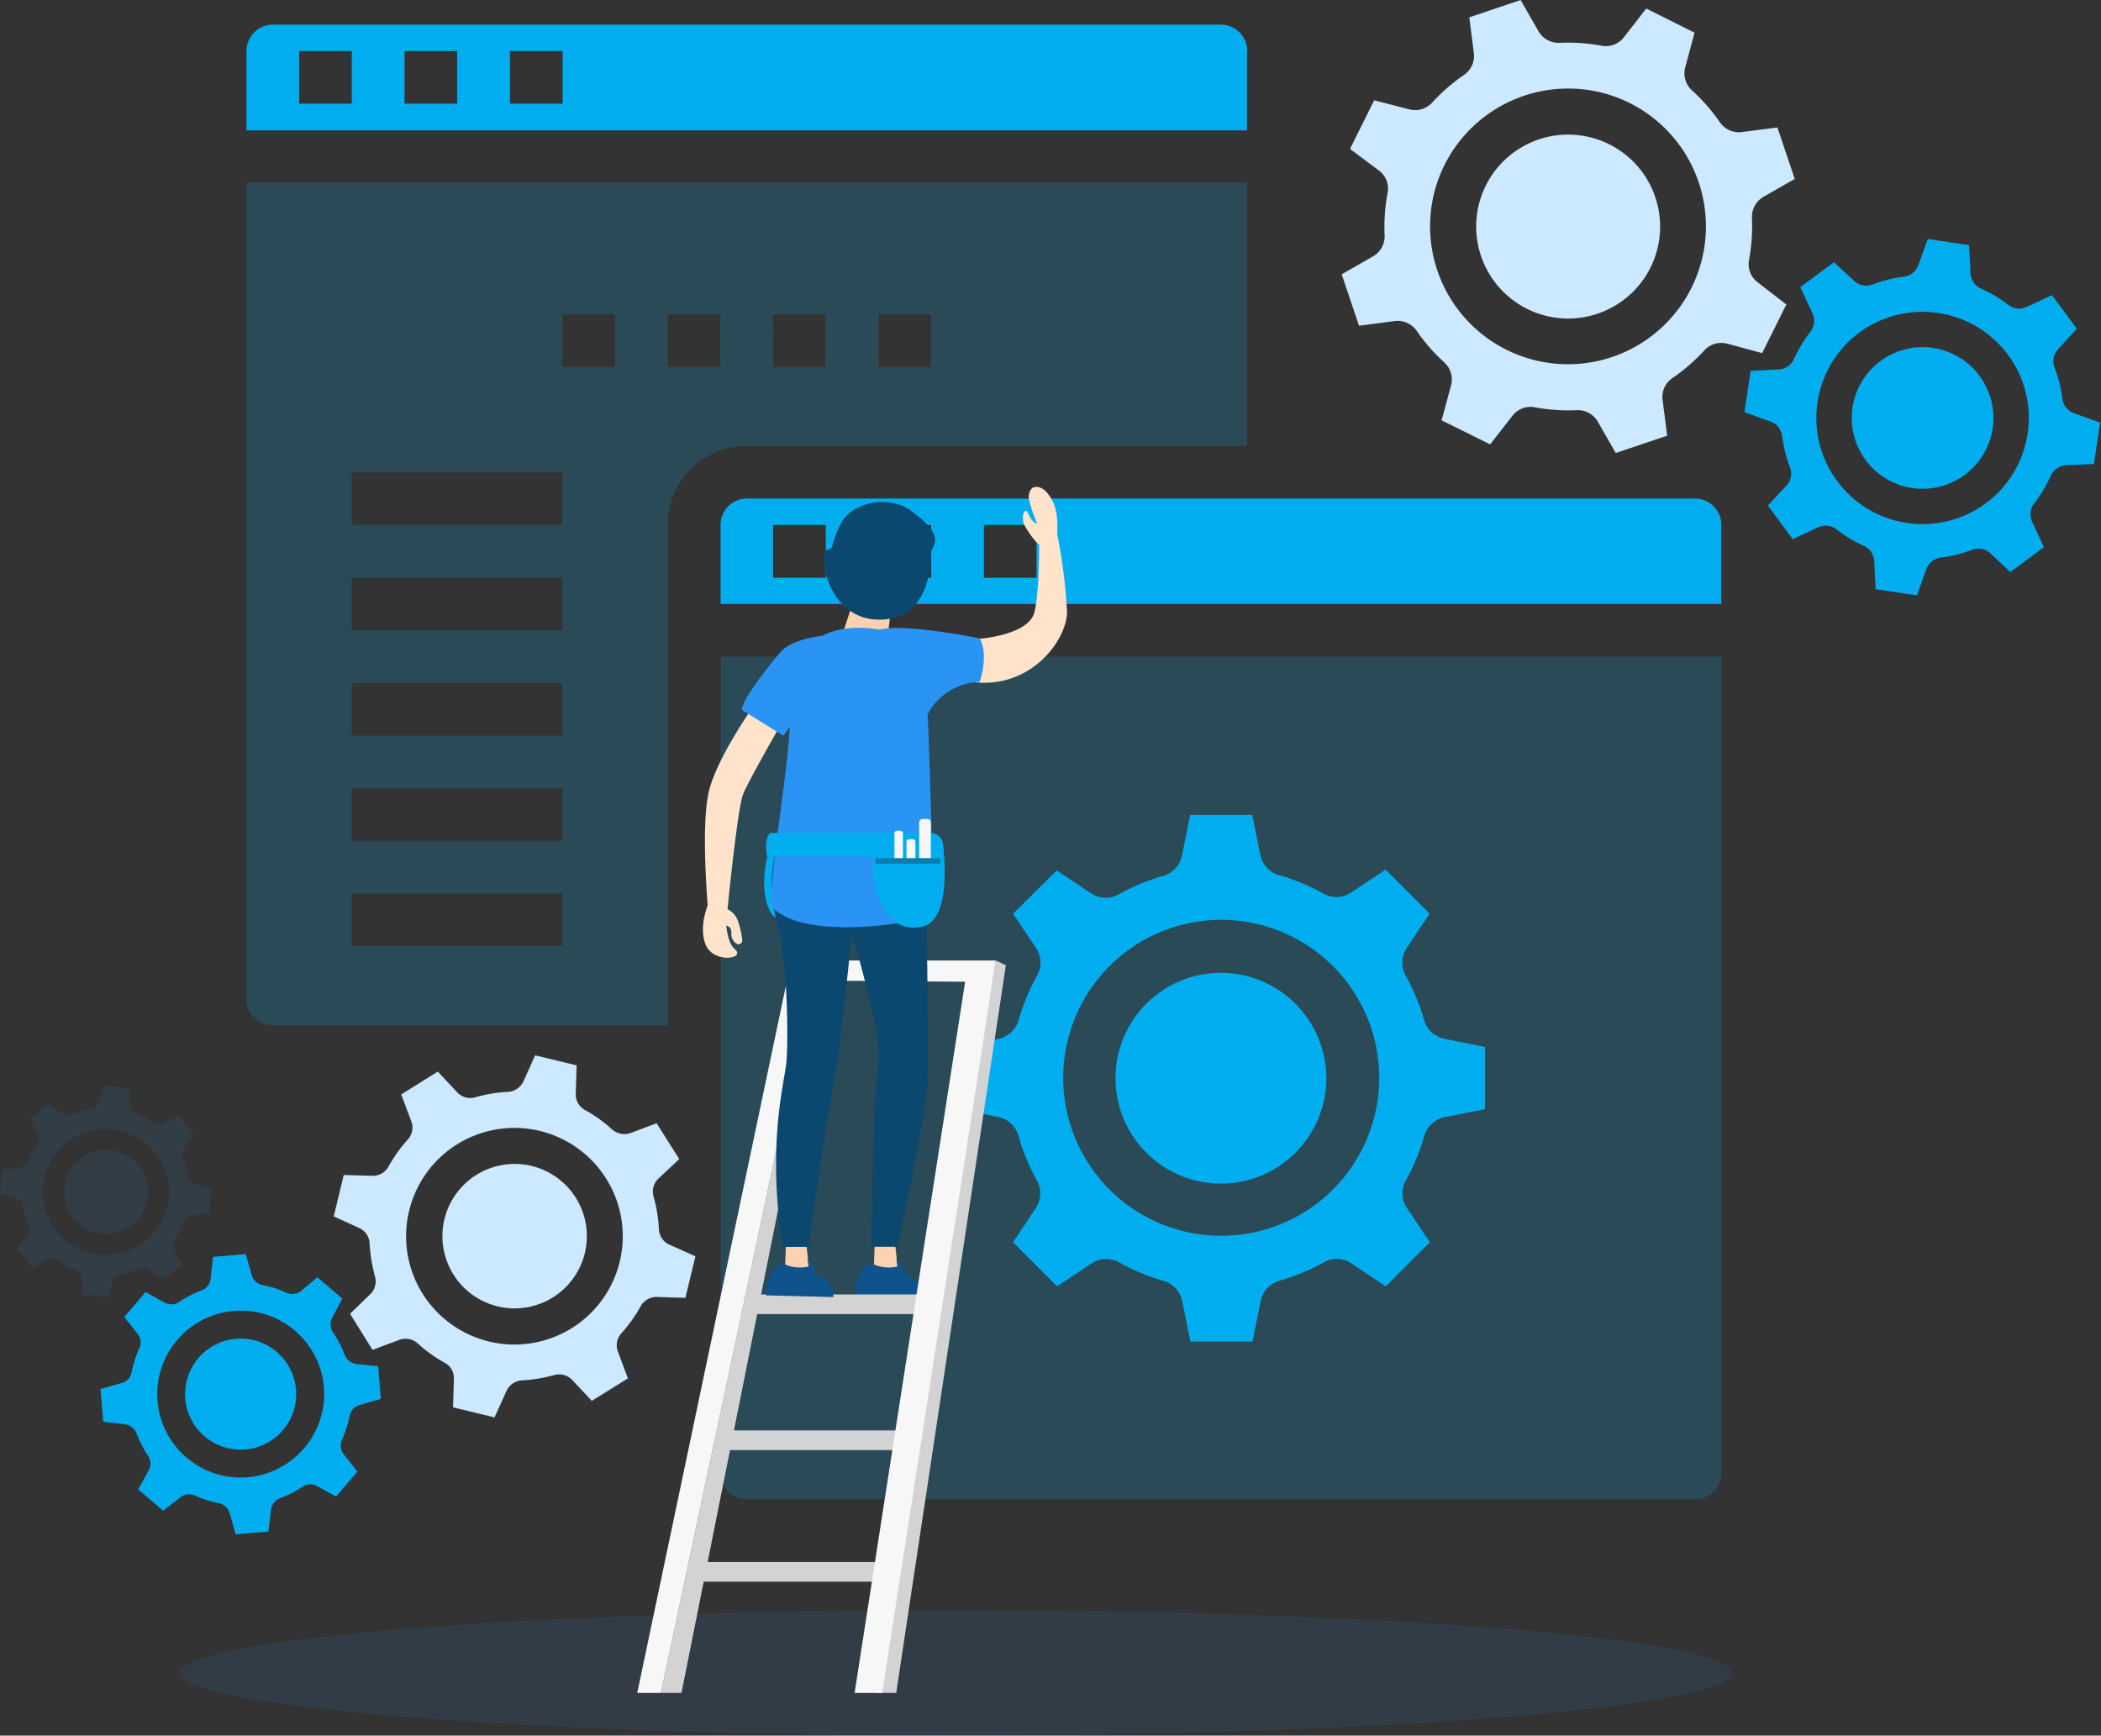 <svg xmlns="http://www.w3.org/2000/svg" viewBox="0 0 209.46 173.06"><rect x="0" y="0" width="209.46" height="173.06" fill="#333333" stroke="none"/><defs><style>.cls-1,.cls-3{opacity:0.1;}.cls-2,.cls-3{fill:#2a94f4;}.cls-12,.cls-3,.cls-4{isolation:isolate;}.cls-4,.cls-5{fill:#00aef0;}.cls-4{opacity:0.19;}.cls-6{fill:#fcd2b1;}.cls-7{fill:#0e538c;}.cls-8{fill:#ffe3ca;}.cls-9{fill:#d3d3d3;}.cls-10{fill:#f7f7f7;}.cls-11{fill:#0b4870;}.cls-12{fill:#161616;opacity:0.32;}.cls-13{fill:#cce9ff;}</style></defs><title>img-03</title><g id="レイヤー_2" data-name="レイヤー 2"><g id="レイヤー_1-2" data-name="レイヤー 1"><g class="cls-1"><path class="cls-2" d="M18.79,117.35a8.81,8.81,0,0,0-.56-1.83,1,1,0,0,1,.15-1.08l1-1.28-1.57-1.91L16.4,112a1,1,0,0,1-1.09-.07,9.18,9.18,0,0,0-1.69-.91,1,1,0,0,1-.65-.87l-.16-1.64-2.46-.24-.48,1.59a1,1,0,0,1-.82.72,8.72,8.72,0,0,0-1.82.56A1,1,0,0,1,6.15,111l-1.28-1L3,111.54,3.72,113a1,1,0,0,1-.06,1.09,9,9,0,0,0-.91,1.7,1,1,0,0,1-.87.64l-1.64.16L0,119l1.59.48a1,1,0,0,1,.72.82,8.41,8.41,0,0,0,.56,1.83,1,1,0,0,1-.15,1.07l-1.05,1.28,1.58,1.92,1.45-.77a1,1,0,0,1,1.09.07,9.42,9.42,0,0,0,1.69.9,1,1,0,0,1,.65.87l.16,1.64,2.46.24.47-1.59a1,1,0,0,1,.82-.71,8.11,8.11,0,0,0,1.83-.57,1,1,0,0,1,1.08.16l1.28,1,1.91-1.57-.77-1.46a1.07,1.07,0,0,1,.07-1.09,8.87,8.87,0,0,0,.91-1.69,1,1,0,0,1,.87-.65l1.64-.15.24-2.46-1.59-.48A1.11,1.11,0,0,1,18.79,117.35ZM9.94,125.1a6.28,6.28,0,1,1,6.87-5.63A6.27,6.27,0,0,1,9.94,125.1Z"/><path class="cls-2" d="M6.39,118.42A4.19,4.19,0,1,1,10.15,123,4.17,4.17,0,0,1,6.39,118.42Z"/></g><ellipse class="cls-3" cx="95.28" cy="166.8" rx="77.3" ry="6.25"/><path class="cls-4" d="M71.84,146.87a2.63,2.63,0,0,0,2.63,2.63H169a2.63,2.63,0,0,0,2.63-2.63V65.48H71.85v81.39Z"/><path class="cls-5" d="M101.53,113.26a21.53,21.53,0,0,0,1.84,4.45,2.61,2.61,0,0,1-.1,2.73L101,123.87l4.39,4.39,3.44-2.29a2.63,2.63,0,0,1,2.73-.1,20.83,20.83,0,0,0,4.44,1.85,2.65,2.65,0,0,1,1.86,2l.81,4.05h6.2l.82-4.06a2.62,2.62,0,0,1,1.86-2,21.45,21.45,0,0,0,4.44-1.84,2.61,2.61,0,0,1,2.73.1l3.44,2.29,4.39-4.39-2.29-3.44a2.61,2.61,0,0,1-.1-2.73,20.79,20.79,0,0,0,1.84-4.44,2.66,2.66,0,0,1,2-1.86l4.05-.81v-6.2l-4.07-.82a2.64,2.64,0,0,1-2-1.86,20.92,20.92,0,0,0-1.84-4.44,2.65,2.65,0,0,1,.1-2.74l2.29-3.43-4.39-4.39L134.69,89a2.62,2.62,0,0,1-2.74.1,20.58,20.58,0,0,0-4.44-1.84,2.69,2.69,0,0,1-1.86-2l-.8-4h-6.2l-.82,4.07a2.64,2.64,0,0,1-1.87,2,21.72,21.72,0,0,0-4.44,1.85,2.63,2.63,0,0,1-2.73-.1l-3.44-2.29L101,91.11l2.29,3.43a2.63,2.63,0,0,1,.11,2.73,20.91,20.91,0,0,0-1.85,4.45,2.66,2.66,0,0,1-2,1.86l-4,.8v6.2l4.06.82A2.6,2.6,0,0,1,101.53,113.26Zm20.19-21.54A15.75,15.75,0,1,1,106,107.47,15.75,15.75,0,0,1,121.72,91.72Z"/><path class="cls-5" d="M71.84,52.34v7.88h99.77V52.34A2.64,2.64,0,0,0,169,49.71H74.45A2.62,2.62,0,0,0,71.84,52.34Zm26.25,0h5.25v5.27H98.09Zm-10.5,0h5.24v5.27H87.59Zm-10.51,0h5.25v5.27H77.08Z"/><path class="cls-5" d="M132.23,107.49A10.51,10.51,0,1,1,121.72,97,10.52,10.52,0,0,1,132.23,107.49Z"/><path class="cls-5" d="M124.35,5.09a2.63,2.63,0,0,0-2.63-2.63H27.2a2.63,2.63,0,0,0-2.63,2.63V13h99.76V5.09ZM35.07,10.34H29.83V5.09h5.24Zm10.51,0H40.33V5.09h5.25Zm10.51,0H50.84V5.09h5.25Z"/><path class="cls-4" d="M66.57,52.34a7.87,7.87,0,0,1,7.88-7.87h49.88V18.21H24.57V99.6a2.63,2.63,0,0,0,2.63,2.63H66.57Zm21-21h5.24v5.24H87.59Zm-10.51,0h5.25v5.24H77.08Zm-10.51,0h5.25v5.24H66.57Zm-10.48,63h-21V89.11h21Zm0-10.5h-21V78.6h21Zm0-10.49h-21V68.11h21Zm0-10.51h-21V57.61h21Zm0-10.51h-21V47.1h21Zm0-15.75V31.35h5.24v5.24Z"/><path class="cls-6" d="M87.13,126.13l.1-2.77,2,.6.38,3.45S87.69,127.53,87.13,126.13Z"/><path class="cls-7" d="M87.3,126.15a3.7,3.7,0,0,0,2.18.13l-.12-.78a1.61,1.61,0,0,1,.69,1c.13.7.17.51,1.06,1.06a2.07,2.07,0,0,1,.83,1.77l-6.69-.17a3.82,3.82,0,0,1,1-2.78A.87.87,0,0,1,87.3,126.15Z"/><path class="cls-5" d="M76.48,85.45s-.87,3.4.36,5.54,3.45-2.6,3.45-2.6S79.9,83.85,76.48,85.45Z"/><path class="cls-8" d="M75.87,69.33s-4.51,6.13-5.26,9.84,0,11.8,0,11.8H72.5s1-10.34,1.59-11.8,4.61-8.44,4.61-8.44Z"/><rect class="cls-9" x="75.1" y="129.07" width="17.12" height="1.96"/><rect class="cls-9" x="71.44" y="142.63" width="18.4" height="1.96"/><rect class="cls-9" x="69.79" y="155.75" width="18.4" height="1.96"/><polygon class="cls-9" points="67.94 168.8 65.89 168.8 80.99 97.77 82.14 97.77 67.94 168.8"/><polygon class="cls-9" points="89.35 168.8 87.3 168.8 99.27 95.77 100.28 96.25 89.35 168.8"/><polyline class="cls-10" points="85.2 168.8 96.22 97.89 80.99 97.77 65.89 168.8 63.53 168.8 78.88 95.77 99.27 95.77 87.95 168.8 84.85 168.8"/><path class="cls-6" d="M78.28,126.13l.1-2.77,2,.6.38,3.45S78.84,127.53,78.28,126.13Z"/><path class="cls-8" d="M97.67,63.69s4.87-.36,5.45-2.62.48-8.33.48-8.33h1.69a53.33,53.33,0,0,1,1.09,8.33c-.07,2.69-3.33,7.26-8.71,7S97.67,63.69,97.67,63.69Z"/><path class="cls-2" d="M81.9,63.4s-2.82.29-4,1.52c-.57.6-4.07,4.93-3.93,5.87l4.12,2.57,3.36-4.67Z"/><path class="cls-11" d="M77.49,84.29a13.87,13.87,0,0,0-.07,7.52c1.15,3.93,1.15,11.85,1,13.92s-2,8-.4,18.6H80.6s1.54-11.07,2.43-15.78c.83-4.43,1.89-15.46,1.89-15.46s3.18,10.47,2.65,13.17c-.58,3-.65,18.06-.65,18.06h2.55s2.85-13,3-16.47-.2-23-.2-23S83.81,79.06,77.49,84.29Z"/><polygon class="cls-6" points="86.17 56.58 83.59 64.47 88.25 65.4 89.28 57.21 86.17 56.58"/><path class="cls-2" d="M88.82,63s3.16.65,3.48,4.79.77,21.76.77,23.28c-.1.7-12.38,3-16-.51-.92-.91,2.1-16.25,1.67-20.28S80.65,61.11,88.82,63Z"/><path class="cls-2" d="M92.49,71.22A6,6,0,0,1,97.67,68s.94-2.68,0-4.35c0,0-7.09-1.45-9.79-.91S92.49,71.22,92.49,71.22Z"/><path class="cls-8" d="M105.27,54.26s.53-2.84-.41-4.44c-.56-1-1.18-1.4-1.79-1.23-.41.12-.59.83-.48,1.24a14.9,14.9,0,0,0,.82,2.39s-.43,0-.87-.95-.76.44-.41,1.09C102.64,53.3,104.33,55.88,105.27,54.26Z"/><path class="cls-7" d="M78.43,126.15a3.73,3.73,0,0,0,2.19.13l-.12-.78a1.62,1.62,0,0,1,.68,1c.14.7.17.51,1.06,1.06a2.06,2.06,0,0,1,.84,1.77l-6.7-.17a3.8,3.8,0,0,1,1-2.78A.86.86,0,0,1,78.43,126.15Z"/><path class="cls-11" d="M92.78,55.4c-.12-1,2-1.65-2.08-4.56-2.1-1.47-5.76-.82-6.89,1.4s-.53,2.44-1.4,2.6,0,7,5.31,6.95S92.78,55.4,92.78,55.4Z"/><path class="cls-5" d="M76.77,83.06h16a1.25,1.25,0,0,1,1.25,1.11c.27,2.41.56,7.88-2.26,8.27C88.17,93,87,89,87,85.4l-10.53,0S76.12,83.71,76.77,83.06Z"/><path class="cls-8" d="M72.38,90s-.3,3.64.87,4.63-2.08,1.46-2.88-.39.29-4.24.29-4.24Z"/><path class="cls-8" d="M72.08,90.49a2.09,2.09,0,0,1,1.5,1.37A8.93,8.93,0,0,1,74,93.74a.37.37,0,0,1-.59.34,1.13,1.13,0,0,1-.5-1c.09-1.11-1.25-.79-1.25-.79S71.24,90.94,72.08,90.49Z"/><path class="cls-10" d="M90,85.57h-.83V83.09a.25.25,0,0,1,.25-.25h.34a.26.26,0,0,1,.26.25v2.48Z"/><path class="cls-10" d="M91.21,85.57h-.84V83.93a.26.26,0,0,1,.26-.25H91a.26.26,0,0,1,.26.25v1.64Z"/><path class="cls-10" d="M92.8,85.57H91.64V82a.34.34,0,0,1,.34-.34h.48a.34.34,0,0,1,.34.34Z"/><rect class="cls-12" x="87.28" y="85.57" width="6.46" height="0.55"/><path class="cls-5" d="M34.36,135.08a11.18,11.18,0,0,0-1.17-2.25,1.41,1.41,0,0,1-.06-1.44l1-1.91-2.49-2.12L30,128.73a1.37,1.37,0,0,1-1.43.17,10.41,10.41,0,0,0-2.41-.77,1.39,1.39,0,0,1-1.06-1l-.6-2.08-3.26.27L21,127.51a1.42,1.42,0,0,1-.89,1.15,10.9,10.9,0,0,0-2.25,1.16,1.41,1.41,0,0,1-1.44.07l-1.91-1.06-2.12,2.49L13.72,133a1.39,1.39,0,0,1,.17,1.44,10.67,10.67,0,0,0-.77,2.4,1.35,1.35,0,0,1-1,1.06l-2.1.6.27,3.26,2.17.26a1.4,1.4,0,0,1,1.14.89,12,12,0,0,0,1.16,2.25,1.41,1.41,0,0,1,.07,1.44l-1.06,1.91,2.5,2.12L18,149.29a1.37,1.37,0,0,1,1.43-.17,10.91,10.91,0,0,0,2.41.77,1.38,1.38,0,0,1,1.06,1l.6,2.1,3.26-.28.26-2.17a1.41,1.41,0,0,1,.88-1.14,11.22,11.22,0,0,0,2.26-1.16,1.39,1.39,0,0,1,1.43-.07l1.92,1.06,2.12-2.5L34.27,145a1.39,1.39,0,0,1-.17-1.44,11.46,11.46,0,0,0,.77-2.41,1.38,1.38,0,0,1,1-1.06l2.1-.6-.27-3.26L35.5,136A1.45,1.45,0,0,1,34.36,135.08ZM24.69,147.3a8.32,8.32,0,1,1,7.6-9A8.35,8.35,0,0,1,24.69,147.3Z"/><path class="cls-5" d="M18.47,139.47a5.54,5.54,0,1,1,6,5.06A5.55,5.55,0,0,1,18.47,139.47Z"/><path class="cls-13" d="M61,112.6a13.78,13.78,0,0,0-2.68-1.92,1.76,1.76,0,0,1-.92-1.62l.09-2.83-4.14-1-1.16,2.58a1.81,1.81,0,0,1-1.56,1.06,14.35,14.35,0,0,0-3.24.54,1.79,1.79,0,0,1-1.81-.49l-1.93-2.07L40,109.13l1,2.67a1.76,1.76,0,0,1-.36,1.84,14.49,14.49,0,0,0-1.91,2.68,1.77,1.77,0,0,1-1.62.92l-2.84-.08-1,4.13,2.58,1.17a1.78,1.78,0,0,1,1,1.55,15.63,15.63,0,0,0,.53,3.25,1.79,1.79,0,0,1-.49,1.81L34.9,131l2.24,3.6,2.66-1a1.8,1.8,0,0,1,1.85.36,14.09,14.09,0,0,0,2.68,1.92,1.72,1.72,0,0,1,.92,1.62l-.08,2.83,4.13,1,1.17-2.58A1.81,1.81,0,0,1,52,137.64a15,15,0,0,0,3.25-.53,1.8,1.8,0,0,1,1.81.5L59,139.68l3.6-2.24-1-2.67a1.78,1.78,0,0,1,.36-1.84,14.49,14.49,0,0,0,1.91-2.68,1.81,1.81,0,0,1,1.63-.93l2.83.09,1-4.14-2.58-1.16a1.77,1.77,0,0,1-1.06-1.55,14.9,14.9,0,0,0-.53-3.25,1.78,1.78,0,0,1,.5-1.81l2.06-1.93L65.46,112l-2.66,1A1.9,1.9,0,0,1,61,112.6ZM57,132.43a10.8,10.8,0,1,1,3.45-14.88A10.8,10.8,0,0,1,57,132.43Z"/><path class="cls-13" d="M45.2,127.07a7.2,7.2,0,1,1,9.91,2.3A7.19,7.19,0,0,1,45.2,127.07Z"/><path class="cls-5" d="M180.49,33.07a13.65,13.65,0,0,0-1.66,2.77,1.75,1.75,0,0,1-1.52,1l-2.78.14-.62,4.12,2.62.94a1.78,1.78,0,0,1,1.14,1.43,13,13,0,0,0,.79,3.13,1.77,1.77,0,0,1-.35,1.81l-1.86,2,2.48,3.35,2.53-1.18a1.78,1.78,0,0,1,1.83.2,12.89,12.89,0,0,0,2.76,1.66,1.77,1.77,0,0,1,1,1.52l.14,2.79,4.12.61.94-2.61a1.77,1.77,0,0,1,1.43-1.15,12.93,12.93,0,0,0,3.13-.78,1.75,1.75,0,0,1,1.81.34l2,1.88,3.35-2.48-1.18-2.53a1.78,1.78,0,0,1,.21-1.83,13.27,13.27,0,0,0,1.65-2.76,1.81,1.81,0,0,1,1.52-1.05l2.79-.13.61-4.12-2.61-.94a1.77,1.77,0,0,1-1.15-1.43,12.93,12.93,0,0,0-.78-3.13,1.76,1.76,0,0,1,.34-1.81l1.88-2.05-2.48-3.35-2.53,1.18a1.77,1.77,0,0,1-1.82-.21,13.61,13.61,0,0,0-2.77-1.65,1.78,1.78,0,0,1-1-1.52l-.14-2.79-4.12-.61-.94,2.61a1.77,1.77,0,0,1-1.43,1.15,12.93,12.93,0,0,0-3.13.78,1.77,1.77,0,0,1-1.81-.34l-2.05-1.88-3.35,2.48,1.18,2.53A1.79,1.79,0,0,1,180.49,33.07Zm19.7,2.31a10.59,10.59,0,1,1-14.82-2.22A10.62,10.62,0,0,1,200.19,35.38Z"/><path class="cls-5" d="M195.86,47.36a7.06,7.06,0,1,1,1.49-9.88A7.05,7.05,0,0,1,195.86,47.36Z"/><path class="cls-13" d="M138.33,19.27a18.36,18.36,0,0,0-.29,4.19,2.32,2.32,0,0,1-1.15,2.1l-3.13,1.79,1.73,5.13,3.59-.47a2.31,2.31,0,0,1,2.17,1A18.46,18.46,0,0,0,144,36.15a2.29,2.29,0,0,1,.66,2.29l-.94,3.47,4.84,2.4,2.22-2.85a2.27,2.27,0,0,1,2.22-.85,18.4,18.4,0,0,0,4.19.29,2.29,2.29,0,0,1,2.1,1.14l1.79,3.13,5.13-1.73-.46-3.58a2.26,2.26,0,0,1,1-2.17,18.46,18.46,0,0,0,3.16-2.75,2.29,2.29,0,0,1,2.29-.67l3.48.94,2.41-4.85-2.87-2.22a2.28,2.28,0,0,1-.85-2.22,18.44,18.44,0,0,0,.29-4.19,2.33,2.33,0,0,1,1.14-2.1l3.13-1.79-1.73-5.13-3.58.46a2.29,2.29,0,0,1-2.17-1A18.46,18.46,0,0,0,168.67,9,2.29,2.29,0,0,1,168,6.75l.94-3.49L164.12.85,161.9,3.71a2.27,2.27,0,0,1-2.22.85,18.31,18.31,0,0,0-4.18-.29,2.3,2.3,0,0,1-2.11-1.14L151.6,0l-5.12,1.73.46,3.58a2.3,2.3,0,0,1-1,2.17,18.46,18.46,0,0,0-3.16,2.75,2.29,2.29,0,0,1-2.29.67L137,10l-2.41,4.85L137.47,17A2.24,2.24,0,0,1,138.33,19.27Zm24.14-9A13.75,13.75,0,1,1,144,16.47,13.78,13.78,0,0,1,162.47,10.27Z"/><path class="cls-13" d="M164.55,26.67a9.17,9.17,0,1,1-4.13-12.29A9.17,9.17,0,0,1,164.55,26.67Z"/></g></g></svg>
